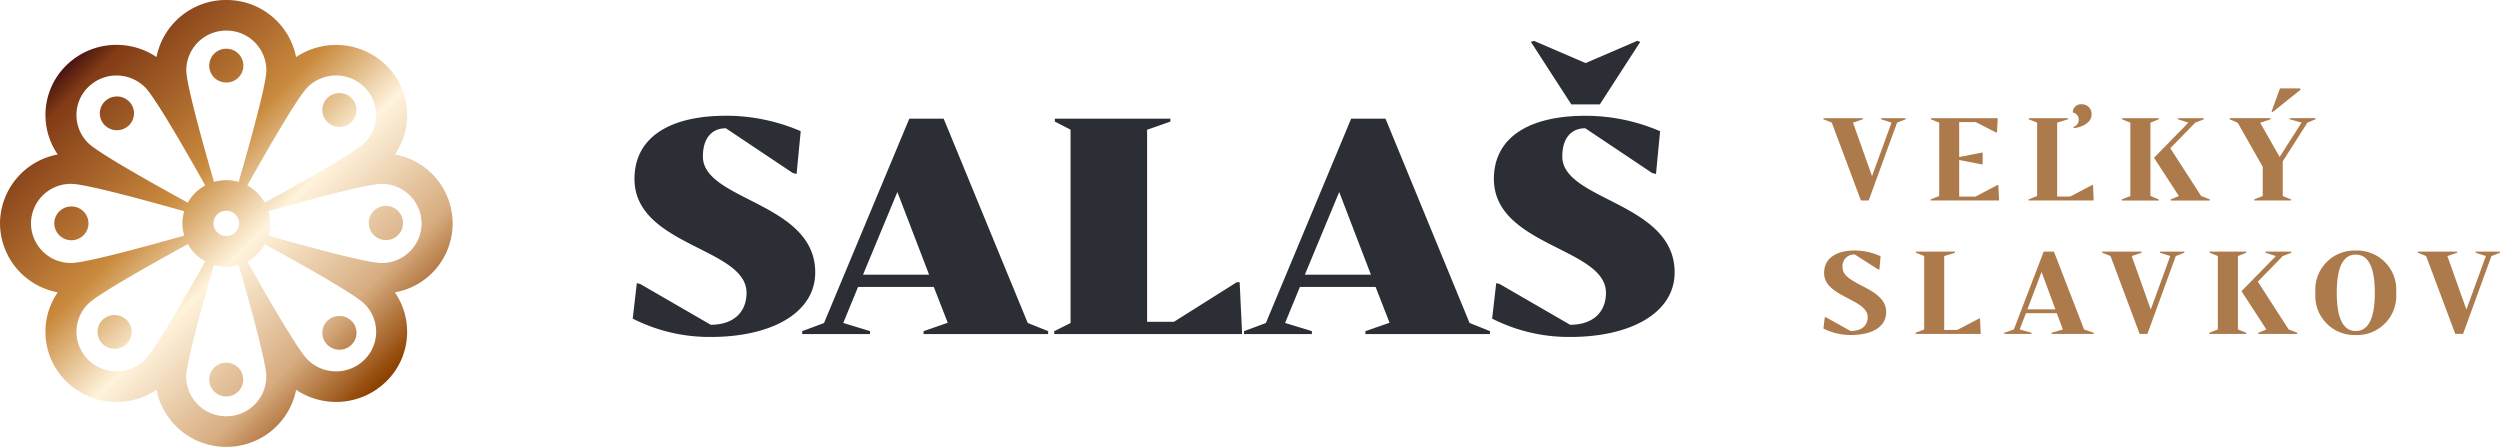 <svg xmlns="http://www.w3.org/2000/svg" xmlns:xlink="http://www.w3.org/1999/xlink" width="270.597" height="48.368" viewBox="0 0 270.597 48.368">
  <defs>
    <clipPath id="clip-path">
      <path id="Path_428" data-name="Path 428" d="M0,21.894H270.6V-26.474H0Z" transform="translate(0 26.474)" fill="none"/>
    </clipPath>
    <linearGradient id="linear-gradient" x1="0.123" y1="0.119" x2="0.888" y2="0.873" gradientUnits="objectBoundingBox">
      <stop offset="0" stop-color="#481410"/>
      <stop offset="0.033" stop-color="#481410"/>
      <stop offset="0.084" stop-color="#813b16"/>
      <stop offset="0.382" stop-color="#c98a3d"/>
      <stop offset="0.562" stop-color="#fff3dc"/>
      <stop offset="0.8" stop-color="#d7ac80"/>
      <stop offset="0.803" stop-color="#d6ab7f"/>
      <stop offset="0.914" stop-color="#a36024"/>
      <stop offset="0.955" stop-color="#8f4300"/>
      <stop offset="1" stop-color="#8f4300"/>
    </linearGradient>
  </defs>
  <g id="Logo_Salas_vertical" transform="translate(0 26.474)">
    <g id="Group_292" data-name="Group 292" transform="translate(0 -26.474)" clip-path="url(#clip-path)">
      <g id="Group_290" data-name="Group 290" transform="translate(0.001 -0.001)">
        <path id="Path_426" data-name="Path 426" d="M19.345,7.57a7.525,7.525,0,0,0-.923-9.641,7.78,7.78,0,0,0-9.763-.906A7.681,7.681,0,0,0,1.1-9.154,7.681,7.681,0,0,0-6.454-2.981a7.706,7.706,0,0,0-4.324-1.314,7.7,7.7,0,0,0-5.441,2.223A7.506,7.506,0,0,0-18.472,3.3a7.48,7.48,0,0,0,1.33,4.268,7.632,7.632,0,0,0-6.25,7.46,7.632,7.632,0,0,0,6.25,7.461,7.48,7.48,0,0,0-1.33,4.268,7.5,7.5,0,0,0,2.253,5.371,7.691,7.691,0,0,0,5.441,2.225,7.706,7.706,0,0,0,4.324-1.314A7.678,7.678,0,0,0,1.1,39.214,7.677,7.677,0,0,0,8.659,33.04a7.778,7.778,0,0,0,9.763-.908,7.525,7.525,0,0,0,.923-9.641,7.577,7.577,0,0,0,0-14.921M3.377,19.141a4.726,4.726,0,0,0,1.887-1.864c4.041,2.209,9.716,5.4,10.785,6.455a4.242,4.242,0,0,1,0,6.056,4.376,4.376,0,0,1-6.135,0c-1.071-1.056-4.3-6.658-6.537-10.648M-3.237,31.619c0-1.494,1.728-7.712,3-12.093a4.827,4.827,0,0,0,2.669,0c1.275,4.381,3,10.6,3,12.093A4.311,4.311,0,0,1,1.1,35.9a4.311,4.311,0,0,1-4.339-4.282m5.671-16.2-.042.143-.069.124a1.4,1.4,0,0,1-.557.55l-.128.068-.144.042a1.4,1.4,0,0,1-.784,0L.564,16.3l-.126-.068a1.4,1.4,0,0,1-.555-.55l-.069-.124-.042-.144a1.346,1.346,0,0,1,0-.773l.042-.144.069-.124a1.4,1.4,0,0,1,.555-.55l.126-.068.146-.042a1.4,1.4,0,0,1,.784,0l.144.042.128.068a1.4,1.4,0,0,1,.557.55l.069.124.042.143a1.359,1.359,0,0,1,0,.776m-16.28,8.313c1.069-1.056,6.743-4.246,10.785-6.455a4.725,4.725,0,0,0,1.887,1.864c-2.236,3.99-5.466,9.592-6.537,10.648a4.376,4.376,0,0,1-6.135,0,4.245,4.245,0,0,1,0-6.056M-15.7,10.747c1.513,0,7.809,1.706,12.248,2.965a4.625,4.625,0,0,0,0,2.636c-4.44,1.259-10.735,2.965-12.248,2.965a4.312,4.312,0,0,1-4.339-4.284A4.311,4.311,0,0,1-15.7,10.747m14.525.174a4.725,4.725,0,0,0-1.887,1.864c-4.041-2.209-9.716-5.4-10.785-6.455a4.245,4.245,0,0,1,0-6.056,4.376,4.376,0,0,1,6.135,0c1.071,1.056,4.3,6.658,6.537,10.648M5.44-1.557c0,1.494-1.728,7.712-3,12.093a4.827,4.827,0,0,0-2.669,0c-1.275-4.381-3-10.6-3-12.093A4.31,4.31,0,0,1,1.1-5.84,4.31,4.31,0,0,1,5.44-1.557M16.049,6.33C14.98,7.386,9.306,10.576,5.264,12.785a4.726,4.726,0,0,0-1.887-1.864C5.613,6.931,8.843,1.329,9.914.273a4.376,4.376,0,0,1,6.135,0,4.242,4.242,0,0,1,0,6.056m6.192,8.7A4.312,4.312,0,0,1,17.9,19.314c-1.511,0-7.809-1.706-12.248-2.965a4.625,4.625,0,0,0,0-2.636c4.44-1.259,10.737-2.965,12.248-2.965a4.311,4.311,0,0,1,4.339,4.282m-2.012-.011a1.851,1.851,0,1,0-1.862,1.816,1.839,1.839,0,0,0,1.862-1.816M14.646,4.048a1.81,1.81,0,0,0,.016-2.583,1.869,1.869,0,0,0-2.618-.016,1.81,1.81,0,0,0-.015,2.583,1.867,1.867,0,0,0,2.616.016M2.951-2.038A1.836,1.836,0,0,0,1.113-3.876,1.836,1.836,0,0,0-.748-2.062,1.836,1.836,0,0,0,1.09-.224,1.836,1.836,0,0,0,2.951-2.038M-9.437,4.417a1.813,1.813,0,0,0,.016-2.585,1.868,1.868,0,0,0-2.616-.015A1.81,1.81,0,0,0-12.054,4.4a1.867,1.867,0,0,0,2.616.016m-4.376,10.618a1.839,1.839,0,0,0-1.84-1.838,1.84,1.84,0,0,0-1.862,1.816,1.841,1.841,0,0,0,1.84,1.838,1.841,1.841,0,0,0,1.862-1.816m1.524,10.439a1.81,1.81,0,0,0-.016,2.583,1.867,1.867,0,0,0,2.616.016,1.81,1.81,0,0,0,.016-2.583,1.867,1.867,0,0,0-2.616-.016M-.748,31.917A1.836,1.836,0,0,0,1.09,33.755,1.826,1.826,0,1,0,1.113,30.1,1.836,1.836,0,0,0-.748,31.917m12.793-6.345a1.81,1.81,0,0,0-.015,2.583,1.867,1.867,0,0,0,2.616.016,1.81,1.81,0,0,0,.016-2.583,1.869,1.869,0,0,0-2.618-.016" transform="translate(23.392 9.154)" fill="url(#linear-gradient)"/>
      </g>
      <g id="Group_291" data-name="Group 291" transform="translate(68.487 12.528)">
        <path id="Path_427" data-name="Path 427" d="M8.028,2.852l-.409-.1L.373-2.093c-1.544,0-2.488,1.1-2.488,3.055,0,4.789,12.16,4.948,12.16,12.539,0,4.443-4.821,6.994-11.311,6.994A18.358,18.358,0,0,1-9.708,18.51l.44-3.844.378.1,7.624,4.41c2.426,0,3.875-1.323,3.875-3.466C2.61,10.823-9.52,10.665-9.52,3.388c0-4.536,3.875-6.837,9.893-6.837a20.357,20.357,0,0,1,8.1,1.67Z" transform="translate(9.708 3.449)" fill="#2b2e34"/>
      </g>
    </g>
    <g id="Group_293" data-name="Group 293" transform="translate(86.829 -13.63)">
      <path id="Path_429" data-name="Path 429" d="M12.05,10.41v.314H-1.433V10.41L1.181,9.5-.331,5.622h-8.19L-10.13,9.528l2.9.882v.314h-7.341V10.41l2.362-.882,9.232-22.116H.741l9.1,22.116ZM-.836,4.3-4.269-4.648-7.987,4.3Z" transform="translate(14.571 12.588)" fill="#2b2e34"/>
    </g>
    <g id="Group_294" data-name="Group 294" transform="translate(114.11 -13.63)">
      <path id="Path_430" data-name="Path 430" d="M9.2,10.41v.314h-20.32V10.41l1.765-.882V-11.391l-1.7-.881v-.316H1.448v.316l-2.519.881V9.4h2.9l6.8-4.284h.316Z" transform="translate(11.122 12.588)" fill="#2b2e34"/>
    </g>
    <g id="Group_295" data-name="Group 295" transform="translate(134.652 -13.63)">
      <path id="Path_431" data-name="Path 431" d="M12.05,10.41v.314H-1.433V10.41L1.181,9.5-.331,5.622h-8.19l-1.606,3.906,2.9.882v.314h-7.341V10.41l2.362-.882,9.232-22.116H.741l9.1,22.116ZM-.836,4.3-4.269-4.648-7.987,4.3Z" transform="translate(14.571 12.588)" fill="#2b2e34"/>
    </g>
    <g id="Group_297" data-name="Group 297" transform="translate(0 -26.474)" clip-path="url(#clip-path)">
      <g id="Group_296" data-name="Group 296" transform="translate(161.507 4.432)">
        <path id="Path_432" data-name="Path 432" d="M8.941,11.337c0,4.441-4.82,6.994-11.309,6.994a18.366,18.366,0,0,1-8.444-1.984l.442-3.844.378.1,7.624,4.41c2.424,0,3.875-1.323,3.875-3.466,0-4.884-12.129-5.041-12.129-12.318,0-4.536,3.875-6.837,9.891-6.837a20.366,20.366,0,0,1,8.1,1.67L6.924.69l-.409-.1L-.731-4.258c-1.544,0-2.488,1.1-2.488,3.057,0,4.789,12.16,4.946,12.16,12.539M-6.621-13.614l.345-.1,5.578,2.4,5.576-2.4.345.1L.844-6.841H-2.242Z" transform="translate(10.812 13.709)" fill="#2b2e34"/>
      </g>
    </g>
    <g id="Group_298" data-name="Group 298" transform="translate(197.367 -13.683)">
      <path id="Path_434" data-name="Path 434" d="M4.027.055,3.1.416.029,8.842H-.813L-3.966.416l-.9-.362V-.066H-.608V.055l-1.06.362L.391,6.206,2.5.416,1.377.055V-.066H4.027Z" transform="translate(4.869 0.066)" fill="#ad7a4c"/>
    </g>
    <g id="Group_299" data-name="Group 299" transform="translate(208.968 -13.683)">
      <path id="Path_435" data-name="Path 435" d="M3.351,3.978V4.1h-7.4V3.978l.926-.362V-4.328l-.9-.362V-4.81H3.207v.121L3.134-3.268H3.013L.822-4.388H-.959v3.78l2.419-.47h.121V.187H1.46L-.959-.283V3.676H.811L3.159,2.438h.119Z" transform="translate(4.052 4.81)" fill="#ad7a4c"/>
    </g>
    <g id="Group_301" data-name="Group 301" transform="translate(0 -26.474)" clip-path="url(#clip-path)">
      <g id="Group_300" data-name="Group 300" transform="translate(219.571 11.288)">
        <path id="Path_436" data-name="Path 436" d="M3.187,4.658v.121H-3.854V4.658l.926-.362V-3.647l-.9-.362v-.121H.419v.121l-1.18.362v8H.648L3,3.118h.121ZM.924-4.743a.9.9,0,0,1,1.012-.89A1.032,1.032,0,0,1,2.959-4.478c0,.7-.771,1.277-1.926,1.432L1-3.178a.818.818,0,0,0,.577-.771.785.785,0,0,0-.65-.795" transform="translate(3.854 5.633)" fill="#ad7a4c"/>
      </g>
    </g>
    <g id="Group_302" data-name="Group 302" transform="translate(229.667 -13.682)">
      <path id="Path_438" data-name="Path 438" d="M1.4,3.814l.9.362V4.3h-4V4.176l.926-.362V-4.13l-.9-.362v-.121H2.3v.121l-.9.362Zm6.427.362V4.3H3.6V4.176l.879-.362L1.786-.328l3.72-3.8-1.12-.362v-.121H7.179v.121l-.928.362-2.7,2.768L6.888,3.814Z" transform="translate(1.693 4.612)" fill="#ad7a4c"/>
    </g>
    <g id="Group_303" data-name="Group 303" transform="translate(241.339 -16.908)">
      <path id="Path_439" data-name="Path 439" d="M2.6,3.574V7.331l.9.36v.121H-.483V7.69l.915-.36V4.164L-2.275-.6l-.868-.375V-1.1H1.275v.121L.157-.6,2.263,3.1,4.635-.615,3.357-.977V-1.1H6.151v.121l-.879.362ZM1.516-1.77l-.132-.037L2.3-4.322h2.18l.037.155Z" transform="translate(3.143 4.322)" fill="#ad7a4c"/>
    </g>
    <g id="Group_305" data-name="Group 305" transform="translate(0 -26.474)" clip-path="url(#clip-path)">
      <g id="Group_304" data-name="Group 304" transform="translate(197.367 27.113)">
        <path id="Path_440" data-name="Path 440" d="M2.741.937,2.584.9.081-.7A1.252,1.252,0,0,0-1.244.709c0,1.926,4.719,2.107,4.719,4.814,0,1.7-1.65,2.492-3.853,2.492a6.483,6.483,0,0,1-2.936-.7l.144-1.241.157.037L-.378,7.582c1.169,0,1.854-.566,1.854-1.505C1.476,4.1-3.243,3.91-3.243,1.31c0-1.588,1.288-2.443,3.323-2.443a6.742,6.742,0,0,1,2.793.625Z" transform="translate(3.314 1.133)" fill="#ad7a4c"/>
      </g>
    </g>
    <g id="Group_306" data-name="Group 306" transform="translate(207.344 0.758)">
      <path id="Path_442" data-name="Path 442" d="M3.187,3.978V4.1H-3.854V3.978l.926-.362V-4.328l-.9-.362V-4.81H.418v.121l-1.178.362v8H.648L3,2.438h.119Z" transform="translate(3.854 4.81)" fill="#ad7a4c"/>
    </g>
    <g id="Group_307" data-name="Group 307" transform="translate(216.947 0.758)">
      <path id="Path_443" data-name="Path 443" d="M4.381,3.978V4.1H-.181V3.978l1.215-.362L.385,1.859H-2.962l-.674,1.758,1.275.362V4.1H-5.3V3.978l1.034-.362L-1.036-4.81H.071L3.334,3.616ZM.228,1.438-1.265-2.607-2.8,1.438Z" transform="translate(5.297 4.81)" fill="#ad7a4c"/>
    </g>
    <g id="Group_308" data-name="Group 308" transform="translate(227.536 0.759)">
      <path id="Path_444" data-name="Path 444" d="M4.027.055,3.1.416.029,8.842H-.813L-3.966.416l-.9-.362V-.066H-.608V.055l-1.06.362L.391,6.206,2.5.416,1.377.055V-.066H4.027Z" transform="translate(4.869 0.066)" fill="#ad7a4c"/>
    </g>
    <g id="Group_309" data-name="Group 309" transform="translate(239.137 0.759)">
      <path id="Path_445" data-name="Path 445" d="M1.4,3.814l.9.362V4.3h-4V4.176l.926-.362V-4.13l-.9-.362v-.121H2.3v.121l-.9.362Zm6.429.362V4.3H3.6V4.176l.879-.362L1.786-.328l3.72-3.8-1.12-.362v-.121H7.179v.121l-.926.362-2.7,2.768L6.89,3.814Z" transform="translate(1.693 4.612)" fill="#ad7a4c"/>
    </g>
    <g id="Group_311" data-name="Group 311" transform="translate(0 -26.474)" clip-path="url(#clip-path)">
      <g id="Group_310" data-name="Group 310" transform="translate(250.618 27.125)">
        <path id="Path_446" data-name="Path 446" d="M0,2.065A4.226,4.226,0,0,1,4.357-2.5,4.232,4.232,0,0,1,8.74,2.065,4.237,4.237,0,0,1,4.357,6.64,4.231,4.231,0,0,1,0,2.065m6.429,0c0-2.757-.687-4.129-2.072-4.129C3-2.064,2.311-.692,2.311,2.065S3,6.207,4.357,6.207c1.385,0,2.072-1.372,2.072-4.142" transform="translate(0 2.497)" fill="#ad7a4c"/>
      </g>
    </g>
    <g id="Group_312" data-name="Group 312" transform="translate(261.701 0.758)">
      <path id="Path_448" data-name="Path 448" d="M2.827,0V.122l1.12.362L1.841,6.274-.218.484.842.122V0H-3.419V.122l.9.362L.637,8.908h.842L4.549.484,5.477.122V0Z" transform="translate(3.419)" fill="#ad7a4c"/>
    </g>
  </g>
</svg>
